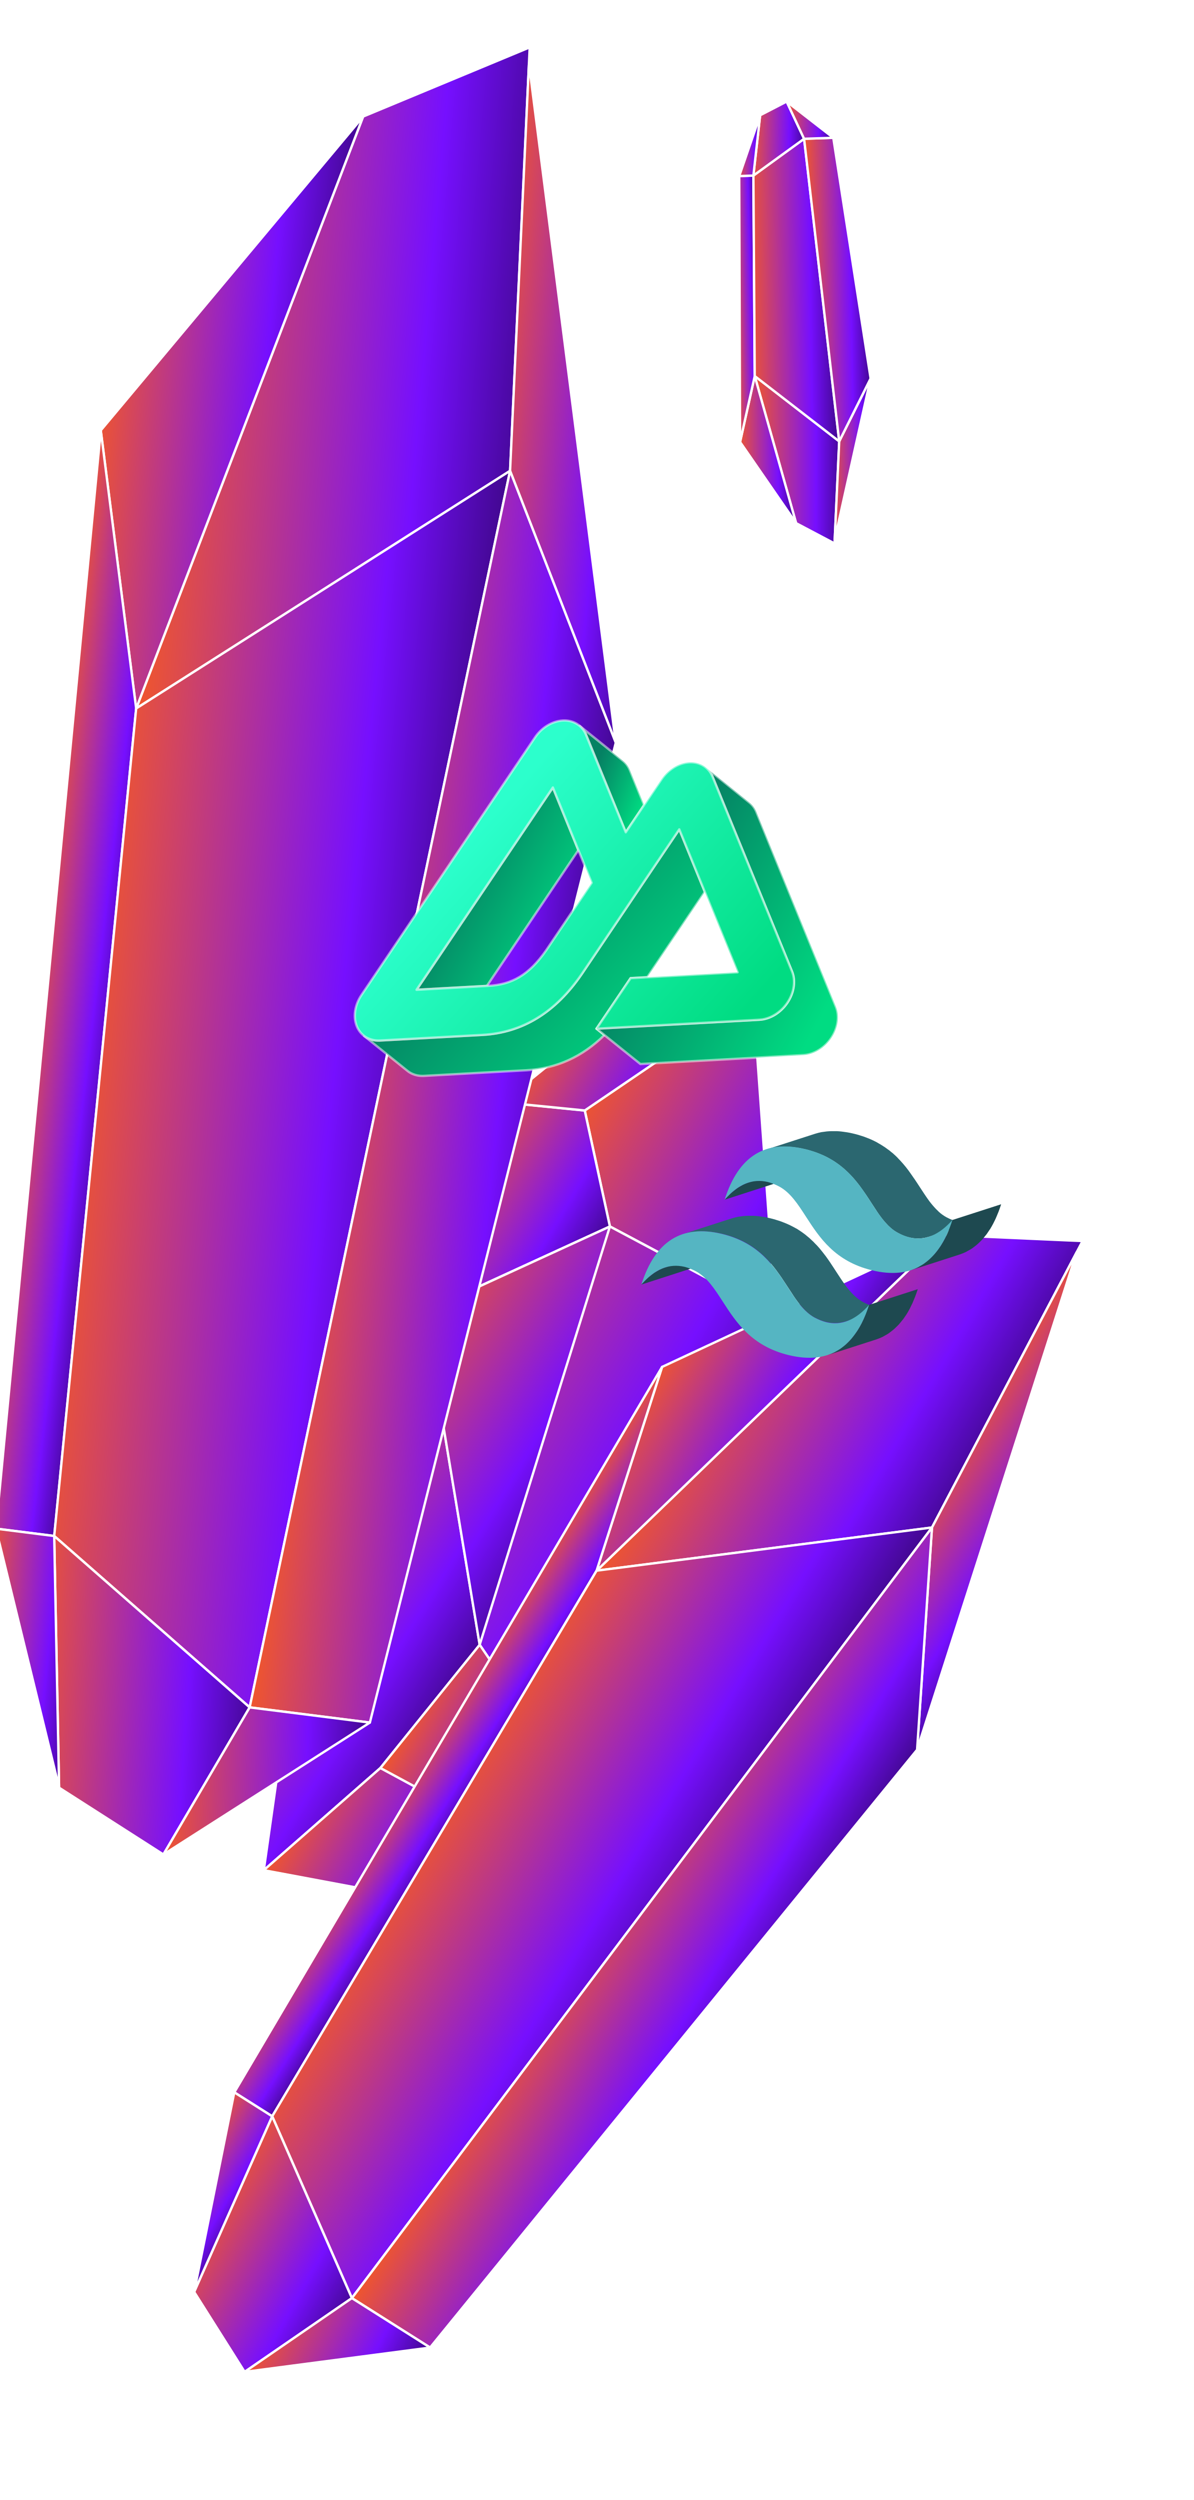 <svg width="508" height="1063" viewBox="0 0 508 1063" fill="none" xmlns="http://www.w3.org/2000/svg">
<path d="M320.337 423.551L330.07 558.958L259.509 521.444L248.806 472.144L320.337 423.551Z" fill="url(#paint0_linear_1091_4190)"/>
<path d="M320.337 423.551L330.07 558.958L259.509 521.444L248.806 472.144L320.337 423.551Z" stroke="white" stroke-linecap="round" stroke-linejoin="round" style="mix-blend-mode:overlay"/>
<path d="M180.571 557.677L213.865 468.705L248.782 472.181L259.485 521.481L180.571 557.677Z" fill="url(#paint1_linear_1091_4190)"/>
<path d="M180.571 557.677L213.865 468.705L248.782 472.181L259.485 521.481L180.571 557.677Z" stroke="white" stroke-linecap="round" stroke-linejoin="round" style="mix-blend-mode:overlay"/>
<path d="M320.337 423.552L271.934 421.554L213.89 468.668L248.806 472.144L320.337 423.552Z" fill="url(#paint2_linear_1091_4190)"/>
<path d="M320.337 423.552L271.934 421.554L213.89 468.668L248.806 472.144L320.337 423.552Z" stroke="white" stroke-linecap="round" stroke-linejoin="round" style="mix-blend-mode:overlay"/>
<path d="M204.088 699.323L180.571 557.677L259.485 521.481L330.045 558.995L234.828 744.558L204.088 699.323Z" fill="url(#paint3_linear_1091_4190)"/>
<path d="M204.088 699.323L180.571 557.677L259.485 521.481L330.045 558.995L234.828 744.558L204.088 699.323Z" stroke="white" stroke-linecap="round" stroke-linejoin="round" style="mix-blend-mode:overlay"/>
<path d="M161.849 751.711L112.236 795.165L128.097 683.089L180.571 557.677L204.088 699.322L161.849 751.711Z" fill="url(#paint4_linear_1091_4190)"/>
<path d="M161.849 751.711L112.236 795.165L128.097 683.089L180.571 557.677L204.088 699.322L161.849 751.711Z" stroke="white" stroke-linecap="round" stroke-linejoin="round" style="mix-blend-mode:overlay"/>
<path d="M204.02 774.459L152.364 802.672L112.236 795.165L161.849 751.711L204.02 774.459Z" fill="url(#paint5_linear_1091_4190)"/>
<path d="M204.02 774.459L152.364 802.672L112.236 795.165L161.849 751.711L204.02 774.459Z" stroke="white" stroke-linecap="round" stroke-linejoin="round" style="mix-blend-mode:overlay"/>
<path d="M234.828 744.557L204.02 774.459L161.849 751.711L204.088 699.322L234.828 744.557Z" fill="url(#paint6_linear_1091_4190)"/>
<path d="M234.828 744.557L204.02 774.459L161.849 751.711L204.088 699.322L234.828 744.557Z" stroke="white" stroke-linecap="round" stroke-linejoin="round" style="mix-blend-mode:overlay"/>
<path d="M259.485 521.482L204.088 699.324L180.571 557.678L259.485 521.482Z" fill="url(#paint7_linear_1091_4190)"/>
<path d="M259.485 521.482L204.088 699.324L180.571 557.678L259.485 521.482Z" stroke="white" stroke-linecap="round" stroke-linejoin="round" style="mix-blend-mode:overlay"/>
<path d="M460.589 527.663L396.526 649.456L253.822 667.814L402.061 525.066L460.589 527.663Z" fill="url(#paint8_linear_1091_4190)"/>
<path d="M460.589 527.663L396.526 649.456L253.822 667.814L402.061 525.066L460.589 527.663Z" stroke="white" stroke-linecap="round" stroke-linejoin="round" style="mix-blend-mode:overlay"/>
<path d="M281.689 581.181L253.822 667.815L402.061 525.066L281.689 581.181Z" fill="url(#paint9_linear_1091_4190)"/>
<path d="M281.689 581.181L253.822 667.815L402.061 525.066L281.689 581.181Z" stroke="white" stroke-linecap="round" stroke-linejoin="round" style="mix-blend-mode:overlay"/>
<path d="M115.82 899.787L99.694 889.596L281.689 581.181L253.822 667.814L115.82 899.787Z" fill="url(#paint10_linear_1091_4190)"/>
<path d="M115.82 899.787L99.694 889.596L281.689 581.181L253.822 667.814L115.82 899.787Z" stroke="white" stroke-linecap="round" stroke-linejoin="round" style="mix-blend-mode:overlay"/>
<path d="M396.526 649.455L149.726 977.088L115.82 899.786L253.822 667.813L396.526 649.455Z" fill="url(#paint11_linear_1091_4190)"/>
<path d="M396.526 649.455L149.726 977.088L115.82 899.786L253.822 667.813L396.526 649.455Z" stroke="white" stroke-linecap="round" stroke-linejoin="round" style="mix-blend-mode:overlay"/>
<path d="M104.088 1008.47L82.602 974.464L115.801 899.807L149.707 977.109L104.088 1008.47Z" fill="url(#paint12_linear_1091_4190)"/>
<path d="M104.088 1008.47L82.602 974.464L115.801 899.807L149.707 977.109L104.088 1008.47Z" stroke="white" stroke-linecap="round" stroke-linejoin="round" style="mix-blend-mode:overlay"/>
<path d="M458.121 532.361L390.184 743.953L396.526 649.456L458.121 532.361Z" fill="url(#paint13_linear_1091_4190)"/>
<path d="M458.121 532.361L390.184 743.953L396.526 649.456L458.121 532.361Z" stroke="white" stroke-linecap="round" stroke-linejoin="round" style="mix-blend-mode:overlay"/>
<path d="M182.997 998.114L149.726 977.089L396.526 649.456L390.184 743.953L182.997 998.114Z" fill="url(#paint14_linear_1091_4190)"/>
<path d="M182.997 998.114L149.726 977.089L396.526 649.456L390.184 743.953L182.997 998.114Z" stroke="white" stroke-linecap="round" stroke-linejoin="round" style="mix-blend-mode:overlay"/>
<path d="M182.977 998.134L104.088 1008.47L149.706 977.109L182.977 998.134Z" fill="url(#paint15_linear_1091_4190)"/>
<path d="M182.977 998.134L104.088 1008.47L149.706 977.109L182.977 998.134Z" stroke="white" stroke-linecap="round" stroke-linejoin="round" style="mix-blend-mode:overlay"/>
<path d="M99.674 889.616L115.8 899.806L82.601 974.463L99.674 889.616Z" fill="url(#paint16_linear_1091_4190)"/>
<path d="M99.674 889.616L115.8 899.806L82.601 974.463L99.674 889.616Z" stroke="white" stroke-linecap="round" stroke-linejoin="round" style="mix-blend-mode:overlay"/>
<g filter="url(#filter0_f_1091_4190)">
<path d="M225.365 20.134L217.016 200.189L57.934 301.226L154.494 49.56L225.365 20.134Z" fill="url(#paint17_linear_1091_4190)"/>
<path d="M225.365 20.134L217.016 200.189L57.934 301.226L154.494 49.56L225.365 20.134Z" stroke="white" stroke-linecap="round" stroke-linejoin="round" style="mix-blend-mode:overlay"/>
<path d="M42.873 182.982L57.934 301.226L154.494 49.56L42.873 182.982Z" fill="url(#paint18_linear_1091_4190)"/>
<path d="M42.873 182.982L57.934 301.226L154.494 49.56L42.873 182.982Z" stroke="white" stroke-linecap="round" stroke-linejoin="round" style="mix-blend-mode:overlay"/>
<path d="M23.072 653.045L-1.717 649.913L42.872 182.981L57.933 301.225L23.072 653.045Z" fill="url(#paint19_linear_1091_4190)"/>
<path d="M23.072 653.045L-1.717 649.913L42.872 182.981L57.933 301.225L23.072 653.045Z" stroke="white" stroke-linecap="round" stroke-linejoin="round" style="mix-blend-mode:overlay"/>
<path d="M217.015 200.188L106.227 725.91L23.072 653.044L57.933 301.225L217.015 200.188Z" fill="url(#paint20_linear_1091_4190)"/>
<path d="M217.015 200.188L106.227 725.91L23.072 653.044L57.933 301.225L217.015 200.188Z" stroke="white" stroke-linecap="round" stroke-linejoin="round" style="mix-blend-mode:overlay"/>
<path d="M69.52 788.485L25.145 760.079L23.061 653.08L106.216 725.946L69.52 788.485Z" fill="url(#paint21_linear_1091_4190)"/>
<path d="M69.52 788.485L25.145 760.079L23.061 653.08L106.216 725.946L69.52 788.485Z" stroke="white" stroke-linecap="round" stroke-linejoin="round" style="mix-blend-mode:overlay"/>
<path d="M225.046 27.077L261.978 315.807L217.016 200.189L225.046 27.077Z" fill="url(#paint22_linear_1091_4190)"/>
<path d="M225.046 27.077L261.978 315.807L217.016 200.189L225.046 27.077Z" stroke="white" stroke-linecap="round" stroke-linejoin="round" style="mix-blend-mode:overlay"/>
<path d="M157.372 732.373L106.228 725.912L217.016 200.189L261.978 315.807L157.372 732.373Z" fill="url(#paint23_linear_1091_4190)"/>
<path d="M157.372 732.373L106.228 725.912L217.016 200.189L261.978 315.807L157.372 732.373Z" stroke="white" stroke-linecap="round" stroke-linejoin="round" style="mix-blend-mode:overlay"/>
<path d="M157.36 732.407L69.52 788.485L106.216 725.946L157.36 732.407Z" fill="url(#paint24_linear_1091_4190)"/>
<path d="M157.36 732.407L69.52 788.485L106.216 725.946L157.36 732.407Z" stroke="white" stroke-linecap="round" stroke-linejoin="round" style="mix-blend-mode:overlay"/>
<path d="M-1.729 649.948L23.06 653.08L25.144 760.079L-1.729 649.948Z" fill="url(#paint25_linear_1091_4190)"/>
<path d="M-1.729 649.948L23.06 653.08L25.144 760.079L-1.729 649.948Z" stroke="white" stroke-linecap="round" stroke-linejoin="round" style="mix-blend-mode:overlay"/>
</g>
<path d="M355.066 231.063L357.052 187.659L321.106 159.88L338.706 222.429L355.066 231.063Z" fill="url(#paint26_linear_1091_4190)"/>
<path d="M355.066 231.063L357.052 187.659L321.106 159.88L338.706 222.429L355.066 231.063Z" stroke="white" stroke-linecap="round" stroke-linejoin="round" style="mix-blend-mode:overlay"/>
<path d="M314.871 187.929L321.106 159.88L338.707 222.429L314.871 187.929Z" fill="url(#paint27_linear_1091_4190)"/>
<path d="M314.871 187.929L321.106 159.88L338.707 222.429L314.871 187.929Z" stroke="white" stroke-linecap="round" stroke-linejoin="round" style="mix-blend-mode:overlay"/>
<path d="M320.536 74.659L314.516 74.861L314.87 187.93L321.106 159.881L320.536 74.659Z" fill="url(#paint28_linear_1091_4190)"/>
<path d="M320.536 74.659L314.516 74.861L314.87 187.93L321.106 159.881L320.536 74.659Z" stroke="white" stroke-linecap="round" stroke-linejoin="round" style="mix-blend-mode:overlay"/>
<path d="M357.052 187.659L342.111 59.012L320.536 74.659L321.106 159.881L357.052 187.659Z" fill="url(#paint29_linear_1091_4190)"/>
<path d="M357.052 187.659L342.111 59.012L320.536 74.659L321.106 159.881L357.052 187.659Z" stroke="white" stroke-linecap="round" stroke-linejoin="round" style="mix-blend-mode:overlay"/>
<path d="M334.687 43.178L323.406 49.013L320.534 74.65L342.109 59.003L334.687 43.178Z" fill="url(#paint30_linear_1091_4190)"/>
<path d="M334.687 43.178L323.406 49.013L320.534 74.65L342.109 59.003L334.687 43.178Z" stroke="white" stroke-linecap="round" stroke-linejoin="round" style="mix-blend-mode:overlay"/>
<path d="M355.143 229.39L370.407 160.903L357.053 187.659L355.143 229.39Z" fill="url(#paint31_linear_1091_4190)"/>
<path d="M355.143 229.39L370.407 160.903L357.053 187.659L355.143 229.39Z" stroke="white" stroke-linecap="round" stroke-linejoin="round" style="mix-blend-mode:overlay"/>
<path d="M354.531 58.594L342.111 59.011L357.053 187.659L370.407 160.903L354.531 58.594Z" fill="url(#paint32_linear_1091_4190)"/>
<path d="M354.531 58.594L342.111 59.011L357.053 187.659L370.407 160.903L354.531 58.594Z" stroke="white" stroke-linecap="round" stroke-linejoin="round" style="mix-blend-mode:overlay"/>
<path d="M354.529 58.585L334.687 43.178L342.109 59.003L354.529 58.585Z" fill="url(#paint33_linear_1091_4190)"/>
<path d="M354.529 58.585L334.687 43.178L342.109 59.003L354.529 58.585Z" stroke="white" stroke-linecap="round" stroke-linejoin="round" style="mix-blend-mode:overlay"/>
<path d="M314.514 74.853L320.534 74.65L323.406 49.013L314.514 74.853Z" fill="url(#paint34_linear_1091_4190)"/>
<path d="M314.514 74.853L320.534 74.65L323.406 49.013L314.514 74.853Z" stroke="white" stroke-linecap="round" stroke-linejoin="round" style="mix-blend-mode:overlay"/>
<path d="M246.073 361.454L207.137 419.197L177.225 420.831L235.222 334.82L246.073 361.454Z" fill="url(#paint35_linear_1091_4190)" stroke="white" stroke-opacity="0.5" stroke-linejoin="round"/>
<path d="M274.049 342.262L266.233 353.863L249.323 312.39C249.161 311.995 248.978 311.609 248.775 311.243C248.684 311.081 248.592 310.929 248.491 310.777C248.4 310.624 248.298 310.472 248.197 310.33C248.115 310.208 248.024 310.096 247.922 309.985C247.74 309.741 247.537 309.508 247.324 309.284C247.242 309.193 247.141 309.092 247.05 309.01C246.968 308.929 246.887 308.858 246.806 308.787C246.765 308.747 246.735 308.716 246.694 308.675L265.106 323.494C266.375 324.52 267.36 325.849 267.999 327.423L274.049 342.262Z" fill="url(#paint36_linear_1091_4190)" stroke="white" stroke-opacity="0.5" stroke-linejoin="round"/>
<path d="M299.878 379.225L293.199 389.122L275.406 415.502L268.291 415.887L261.684 425.672L253.787 437.365L257.157 440.075C247.788 449.311 236.765 454.356 223.885 455.056L180.352 457.441C178.149 457.553 176.078 457.056 174.343 456C173.998 455.787 173.673 455.564 173.368 455.31L154.966 440.491C154.966 440.491 155.027 440.532 155.058 440.552C155.251 440.704 155.454 440.836 155.667 440.968C157.392 442.024 159.473 442.521 161.676 442.399L205.209 440.014C222.454 439.07 236.369 430.351 247.453 414.223L274.513 374.09L280.441 365.3L282.308 362.529L289.007 352.612L299.878 379.225Z" fill="url(#paint37_linear_1091_4190)" stroke="white" stroke-opacity="0.5" stroke-linejoin="round"/>
<path d="M356.344 434.625C355.999 436.96 355.075 439.284 353.674 441.365C352.274 443.446 350.447 445.202 348.356 446.48C346.275 447.749 344.022 448.48 341.819 448.602L272.464 452.398L257.158 440.076L253.788 437.366L260.061 437.021L323.143 433.57C325.346 433.448 327.599 432.707 329.68 431.448C331.771 430.169 333.598 428.403 334.998 426.333C336.399 424.242 337.323 421.928 337.668 419.593C338.013 417.259 337.78 414.995 336.978 413.046L303.138 330.161C302.924 329.634 302.671 329.136 302.376 328.669C302.305 328.548 302.224 328.426 302.143 328.304C302.072 328.202 302.011 328.101 301.93 328.01C301.514 327.431 301.026 326.913 300.499 326.447L318.921 341.276C320.179 342.291 321.174 343.63 321.814 345.204L355.654 428.079C356.456 430.037 356.689 432.301 356.344 434.625Z" fill="url(#paint38_linear_1091_4190)" stroke="white" stroke-opacity="0.5" stroke-linejoin="round"/>
<path d="M336.976 413.047L303.136 330.162C302.923 329.635 302.669 329.137 302.375 328.67C302.304 328.549 302.223 328.427 302.142 328.305C302.071 328.203 302.01 328.102 301.928 328.011C301.512 327.432 301.025 326.914 300.497 326.447C300.467 326.427 300.436 326.407 300.416 326.387C300.061 326.082 299.675 325.798 299.269 325.554C297.534 324.489 295.463 323.991 293.26 324.113C291.058 324.235 288.794 324.966 286.724 326.234C284.643 327.513 282.806 329.279 281.405 331.35L274.046 342.261L266.231 353.863L249.321 312.39C249.159 311.994 248.976 311.608 248.773 311.243C248.682 311.08 248.59 310.928 248.489 310.776C248.397 310.624 248.296 310.471 248.194 310.329C248.113 310.207 248.022 310.096 247.92 309.984C247.738 309.741 247.535 309.507 247.321 309.284C247.24 309.192 247.139 309.091 247.047 309.01C246.966 308.929 246.885 308.857 246.804 308.786C246.763 308.746 246.733 308.715 246.692 308.675C246.631 308.624 246.56 308.573 246.499 308.523C246.174 308.248 245.819 307.995 245.454 307.771C243.728 306.716 241.658 306.218 239.445 306.34C237.243 306.462 234.979 307.193 232.898 308.462C230.818 309.741 228.98 311.496 227.59 313.577L153.779 423.065C152.378 425.146 151.455 427.47 151.11 429.805C150.754 432.129 150.998 434.393 151.8 436.352C152.48 438.037 153.566 439.447 154.967 440.493C154.997 440.513 155.027 440.533 155.058 440.554C155.251 440.706 155.454 440.838 155.667 440.97C157.392 442.026 159.473 442.523 161.676 442.401L205.209 440.016C222.454 439.072 236.37 430.353 247.453 414.225L274.513 374.092L280.441 365.302L282.309 362.531L289.008 352.614L299.878 379.227L313.824 413.392L275.407 415.504L268.291 415.889L261.684 425.674L253.787 437.367L260.06 437.022L323.142 433.571C325.345 433.449 327.598 432.708 329.679 431.449C331.769 430.17 333.596 428.404 334.997 426.334C336.398 424.243 337.322 421.929 337.667 419.594C338.012 417.26 337.778 414.996 336.976 413.047ZM232.34 404.085C225.012 414.56 217.866 418.62 207.645 419.168L207.138 419.198L177.226 420.832L235.223 334.821L246.073 361.455L251.727 375.34L232.34 404.085Z" fill="url(#paint39_linear_1091_4190)" stroke="white" stroke-opacity="0.5" stroke-linejoin="round"/>
<path d="M297.595 535.603C297.918 535.339 298.241 535.046 298.563 534.84C299.12 534.459 299.648 534.137 300.205 533.814C300.469 533.667 300.763 533.462 301.026 533.316C301.848 532.876 302.698 532.524 303.548 532.26L282.904 538.917C282.053 539.18 281.232 539.532 280.382 539.972C280.118 540.119 279.825 540.324 279.561 540.471C279.004 540.793 278.446 541.087 277.919 541.497C277.596 541.732 277.273 542.025 276.951 542.26C276.452 542.641 275.983 543.022 275.485 543.462C275.133 543.784 274.81 544.136 274.458 544.488C274.077 544.869 273.696 545.221 273.315 545.632C273.168 545.808 273.021 545.984 272.845 546.16H272.904L293.549 539.503C294.077 538.887 294.604 538.389 295.132 537.861C295.484 537.509 295.807 537.157 296.159 536.834C296.628 536.395 297.126 536.013 297.625 535.632L297.595 535.603Z" fill="#1E4950"/>
<path d="M380.437 555.248C379.792 555.453 379.147 555.6 378.502 555.717C378.384 555.717 378.296 555.746 378.179 555.776C377.622 555.864 377.035 555.922 376.478 555.952C376.42 555.952 376.361 555.952 376.302 555.952C375.657 555.952 374.983 555.952 374.338 555.893C374.308 555.893 374.279 555.893 374.25 555.893C373.546 555.805 372.871 555.688 372.168 555.541C371.405 555.365 370.613 555.101 369.822 554.808C369.763 554.808 369.704 554.749 369.646 554.749C368.854 554.427 368.062 554.075 367.241 553.635C366.684 553.342 366.127 552.99 365.599 552.609C365.54 552.579 365.482 552.521 365.423 552.491C364.924 552.139 364.455 551.758 364.015 551.348C363.927 551.26 363.839 551.201 363.751 551.113C363.399 550.791 363.077 550.468 362.754 550.145C362.49 549.881 362.256 549.618 362.021 549.354C361.816 549.119 361.581 548.884 361.376 548.621C360.907 548.093 360.467 547.506 360.027 546.949C359.939 546.832 359.881 546.744 359.793 546.626C359.265 545.923 358.766 545.19 358.238 544.427C358.121 544.251 358.004 544.046 357.857 543.87C357.183 542.873 356.508 541.847 355.834 540.791C355.071 539.618 354.309 538.416 353.488 537.213C353.458 537.155 353.429 537.125 353.4 537.067C353.37 537.008 353.312 536.949 353.282 536.891C352.608 535.894 351.934 534.926 351.2 533.929C351.142 533.87 351.112 533.812 351.054 533.753C350.291 532.756 349.5 531.729 348.678 530.762C348.004 529.97 347.3 529.208 346.538 528.474C346.45 528.386 346.362 528.269 346.274 528.181C346.186 528.093 346.098 528.005 346.01 527.917C345.629 527.536 345.218 527.155 344.778 526.774C344.632 526.627 344.485 526.48 344.309 526.334C344.25 526.275 344.192 526.246 344.133 526.187C343.869 525.953 343.605 525.747 343.341 525.542C343.107 525.337 342.843 525.131 342.608 524.926C342.52 524.868 342.432 524.809 342.374 524.75C342.168 524.574 341.934 524.428 341.699 524.252C341.465 524.076 341.23 523.9 340.966 523.724C340.819 523.636 340.673 523.519 340.526 523.431C340.321 523.284 340.086 523.137 339.852 522.991C339.676 522.873 339.5 522.756 339.324 522.639C339.06 522.463 338.767 522.316 338.474 522.17C338.268 522.052 338.092 521.935 337.887 521.847C337.799 521.788 337.711 521.759 337.623 521.7C337.066 521.407 336.479 521.114 335.893 520.821C335.893 520.821 335.834 520.821 335.834 520.791C335.746 520.733 335.629 520.703 335.541 520.674C335.072 520.439 334.573 520.234 334.075 520.029C333.928 519.97 333.782 519.912 333.635 519.853C333.4 519.765 333.136 519.677 332.902 519.56C332.638 519.472 332.374 519.354 332.11 519.267C331.817 519.179 331.524 519.061 331.201 518.973C330.908 518.885 330.644 518.797 330.351 518.709C330.204 518.651 330.057 518.621 329.911 518.563C329.236 518.357 328.532 518.181 327.829 518.006C327.711 518.006 327.594 517.947 327.477 517.918C326.656 517.712 325.835 517.566 325.013 517.419C324.515 517.331 324.046 517.272 323.577 517.214C323.43 517.214 323.254 517.155 323.107 517.155C322.99 517.155 322.843 517.126 322.726 517.096C321.993 517.009 321.26 516.95 320.556 516.921C320.146 516.921 319.735 516.921 319.324 516.921C319.178 516.921 319.002 516.921 318.855 516.921C318.709 516.921 318.562 516.921 318.445 516.921C317.712 516.921 317.008 516.979 316.304 517.038C316.011 517.067 315.718 517.126 315.424 517.155C315.219 517.184 314.984 517.214 314.779 517.243C314.545 517.272 314.31 517.302 314.075 517.331C313.166 517.507 312.287 517.742 311.436 518.006C311.436 518.006 311.407 518.006 311.377 518.006L290.733 524.662C291.818 524.31 292.962 524.046 294.135 523.87C294.34 523.841 294.574 523.812 294.78 523.783C295.894 523.636 297.038 523.548 298.24 523.519C298.387 523.519 298.563 523.519 298.709 523.519C299.941 523.519 301.202 523.607 302.521 523.753C302.668 523.753 302.844 523.812 302.991 523.812C304.369 523.988 305.776 524.252 307.243 524.604C308.122 524.809 308.944 525.043 309.794 525.307C310.087 525.395 310.351 525.483 310.644 525.571C311.231 525.747 311.788 525.953 312.345 526.158C312.58 526.246 312.844 526.334 313.078 526.451C313.753 526.715 314.398 526.979 315.014 527.272C315.102 527.301 315.219 527.36 315.307 527.389C316.011 527.712 316.685 528.064 317.36 528.445C317.565 528.562 317.741 528.65 317.917 528.768C318.386 529.032 318.855 529.325 319.295 529.589C319.53 529.735 319.735 529.882 319.94 529.999C320.351 530.263 320.732 530.557 321.113 530.82C321.348 530.967 321.553 531.143 321.788 531.319C322.14 531.583 322.462 531.847 322.785 532.111C323.049 532.316 323.313 532.551 323.577 532.756C323.811 532.961 324.016 533.137 324.222 533.342C324.632 533.724 325.043 534.075 325.424 534.457C325.6 534.633 325.776 534.809 325.952 535.014C326.685 535.776 327.418 536.539 328.093 537.301C328.093 537.301 328.093 537.301 328.093 537.331C328.943 538.298 329.705 539.295 330.468 540.322C330.527 540.38 330.556 540.439 330.614 540.527C331.348 541.495 332.022 542.492 332.697 543.459C332.755 543.577 332.843 543.665 332.902 543.782C333.723 544.984 334.485 546.187 335.248 547.33C335.922 548.386 336.597 549.412 337.271 550.409C337.359 550.556 337.447 550.703 337.535 550.82C337.564 550.879 337.594 550.908 337.623 550.966C338.122 551.729 338.649 552.462 339.177 553.166C339.265 553.283 339.353 553.371 339.412 553.488C339.852 554.075 340.292 554.632 340.761 555.16C340.849 555.248 340.907 555.365 340.995 555.453C341.142 555.6 341.259 555.746 341.406 555.893C341.641 556.157 341.904 556.421 342.139 556.685C342.227 556.773 342.315 556.89 342.432 557.007C342.667 557.242 342.902 557.447 343.136 557.682C343.224 557.77 343.312 557.828 343.4 557.916C343.429 557.916 343.459 557.975 343.488 558.004C343.781 558.268 344.075 558.503 344.368 558.738C344.514 558.855 344.661 558.943 344.808 559.06C344.866 559.089 344.925 559.148 344.984 559.177C345.042 559.236 345.101 559.265 345.189 559.324C345.423 559.5 345.687 559.647 345.951 559.823C346.186 559.969 346.391 560.086 346.626 560.204C346.626 560.204 346.655 560.204 346.684 560.204C347.036 560.38 347.388 560.585 347.74 560.732C348.092 560.908 348.444 561.054 348.766 561.201C348.854 561.23 348.942 561.259 349.001 561.289C349.06 561.289 349.118 561.347 349.177 561.347C349.353 561.406 349.558 561.494 349.734 561.553C350.057 561.67 350.379 561.758 350.702 561.875C350.966 561.963 351.23 562.022 351.523 562.081C351.552 562.081 351.611 562.081 351.64 562.11C351.963 562.169 352.256 562.256 352.579 562.315C352.901 562.374 353.224 562.403 353.517 562.462C353.517 562.462 353.546 562.462 353.576 562.462C353.605 562.462 353.634 562.462 353.664 562.462C353.928 562.462 354.221 562.52 354.485 562.52C354.837 562.52 355.189 562.52 355.54 562.52C355.57 562.52 355.599 562.52 355.628 562.52C355.687 562.52 355.746 562.52 355.804 562.52C356.098 562.52 356.391 562.52 356.684 562.462C356.977 562.462 357.241 562.374 357.535 562.344C357.652 562.344 357.74 562.344 357.857 562.286C357.916 562.286 357.974 562.286 358.004 562.286C358.59 562.169 359.147 562.022 359.734 561.846C359.734 561.846 359.763 561.846 359.793 561.846L380.437 555.189V555.248Z" fill="#2B6770"/>
<path d="M351.524 562.175C358.005 563.729 364.104 561.266 369.852 554.697C364.016 573.113 352.609 580.297 335.571 576.163C319.736 572.321 313.197 562.204 307.508 553.407C304.047 548.04 300.88 543.143 296.159 540.562C294.488 539.683 292.875 539.038 291.262 538.627C284.752 537.073 278.623 539.565 272.905 546.105C278.711 527.689 290.147 520.504 307.185 524.639C323.02 528.481 329.56 538.627 335.249 547.395C338.738 552.791 341.876 557.659 346.627 560.239C348.298 561.119 349.911 561.764 351.524 562.175Z" fill="#55B5C2"/>
<path d="M369.82 554.697C369.38 556.046 368.94 557.336 368.442 558.568C368.354 558.831 368.237 559.066 368.119 559.33C367.709 560.356 367.269 561.324 366.8 562.233C366.712 562.409 366.653 562.585 366.565 562.732C366.037 563.758 365.48 564.696 364.894 565.635C364.718 565.899 364.571 566.133 364.395 566.368C363.955 567.013 363.515 567.629 363.046 568.215C362.782 568.538 362.518 568.89 362.254 569.212C361.814 569.711 361.375 570.151 360.935 570.62C360.612 570.943 360.29 571.265 359.967 571.558C359.498 571.998 358.999 572.379 358.501 572.761C358.178 572.995 357.856 573.259 357.533 573.494C356.976 573.875 356.36 574.198 355.774 574.549C355.48 574.696 355.187 574.901 354.894 575.048C353.985 575.488 353.046 575.869 352.049 576.192L372.694 569.535C373.662 569.212 374.629 568.831 375.538 568.391C375.832 568.245 376.125 568.069 376.418 567.893C377.005 567.57 377.62 567.248 378.178 566.837C378.5 566.602 378.823 566.339 379.145 566.104C379.644 565.723 380.142 565.342 380.612 564.902C380.934 564.608 381.257 564.286 381.579 563.963C381.873 563.67 382.195 563.406 382.459 563.084C382.606 562.908 382.752 562.732 382.899 562.556C383.163 562.233 383.427 561.911 383.691 561.588C383.896 561.324 384.131 561.06 384.336 560.796C384.57 560.474 384.805 560.092 385.04 559.77C385.216 559.535 385.362 559.271 385.538 559.037C385.626 558.89 385.743 558.773 385.831 558.597C386.271 557.893 386.682 557.131 387.092 556.368C387.122 556.31 387.151 556.222 387.21 556.134C387.298 555.987 387.356 555.811 387.444 555.635C387.708 555.107 387.972 554.579 388.236 554.022C388.412 553.612 388.588 553.172 388.764 552.732C388.881 552.468 388.969 552.233 389.086 551.969C389.145 551.794 389.233 551.647 389.292 551.471C389.644 550.562 389.966 549.653 390.289 548.685C390.347 548.509 390.406 548.304 390.465 548.128L369.82 554.785V554.697Z" fill="#1E4950"/>
<path d="M331.583 500.739C332.053 500.299 332.551 499.918 333.05 499.536C333.372 499.272 333.695 498.979 334.017 498.745C334.575 498.363 335.102 498.041 335.66 497.718C335.923 497.572 336.217 497.366 336.481 497.22C337.302 496.78 338.152 496.428 339.003 496.164L318.358 502.821C317.508 503.085 316.657 503.437 315.836 503.876C315.572 504.023 315.279 504.228 315.015 504.375C314.458 504.698 313.901 504.991 313.373 505.401C313.05 505.636 312.728 505.929 312.405 506.193C311.907 506.574 311.437 506.956 310.939 507.395C310.587 507.718 310.264 508.07 309.912 508.422C309.531 508.803 309.15 509.155 308.769 509.595C308.622 509.741 308.505 509.917 308.358 510.064L329.003 503.407C329.531 502.821 330.059 502.322 330.586 501.794C330.938 501.443 331.261 501.091 331.613 500.768L331.583 500.739Z" fill="#1E4950"/>
<path d="M413.954 519.651C413.954 519.651 413.749 519.651 413.661 519.71C413.103 519.798 412.517 519.856 411.96 519.886C411.901 519.886 411.842 519.886 411.784 519.886C411.139 519.886 410.494 519.886 409.819 519.827C409.79 519.827 409.76 519.827 409.731 519.827C409.057 519.739 408.353 519.622 407.649 519.475C406.887 519.299 406.095 519.035 405.303 518.742C405.244 518.742 405.186 518.713 405.127 518.683C404.335 518.361 403.544 518.009 402.722 517.569C402.165 517.276 401.608 516.924 401.08 516.543C401.022 516.513 400.963 516.455 400.904 516.425C400.406 516.073 399.937 515.692 399.497 515.282C399.409 515.223 399.321 515.135 399.262 515.047C398.91 514.724 398.588 514.402 398.236 514.05C398.001 513.786 397.737 513.522 397.503 513.258C397.297 513.024 397.063 512.789 396.858 512.525C396.418 511.997 395.948 511.44 395.509 510.854C395.421 510.736 395.333 510.648 395.274 510.531C394.746 509.827 394.248 509.094 393.749 508.361C393.632 508.185 393.515 507.98 393.368 507.804C392.693 506.807 392.048 505.78 391.345 504.725C390.582 503.552 389.82 502.379 388.999 501.176C388.969 501.118 388.94 501.059 388.881 501.03C388.852 500.971 388.793 500.912 388.764 500.854C388.089 499.886 387.415 498.889 386.711 497.921C386.653 497.863 386.594 497.775 386.565 497.716C385.831 496.719 385.04 495.722 384.189 494.754C384.189 494.754 384.189 494.754 384.16 494.725C383.485 493.933 382.782 493.2 382.049 492.438C381.961 492.35 381.873 492.232 381.785 492.144C381.697 492.056 381.609 491.968 381.521 491.88C381.14 491.499 380.729 491.118 380.318 490.766C380.172 490.62 380.025 490.473 379.849 490.326C379.791 490.268 379.732 490.209 379.644 490.18C379.38 489.945 379.116 489.74 378.852 489.535C378.618 489.329 378.383 489.124 378.119 488.948C378.031 488.889 377.943 488.831 377.855 488.772C377.65 488.596 377.415 488.45 377.181 488.274C376.946 488.098 376.712 487.922 376.448 487.746C376.301 487.658 376.125 487.54 375.978 487.452C375.773 487.306 375.539 487.159 375.304 487.013C375.128 486.895 374.952 486.778 374.776 486.69C374.512 486.514 374.19 486.367 373.926 486.192C373.75 486.074 373.544 485.957 373.368 485.869C373.281 485.81 373.222 485.781 373.134 485.722C372.577 485.429 371.99 485.136 371.404 484.843C371.404 484.843 371.345 484.843 371.316 484.813C371.198 484.755 371.081 484.725 370.993 484.667C370.524 484.461 370.055 484.227 369.586 484.051C369.439 483.992 369.263 483.933 369.116 483.875C368.882 483.787 368.618 483.67 368.354 483.582C368.09 483.494 367.855 483.376 367.592 483.288C367.298 483.2 366.976 483.083 366.682 482.995C366.389 482.907 366.125 482.819 365.832 482.731C365.685 482.673 365.539 482.643 365.392 482.585C364.718 482.379 364.014 482.203 363.281 482.027C363.164 482.027 363.046 481.969 362.929 481.939C362.108 481.734 361.287 481.588 360.466 481.441C359.967 481.353 359.498 481.294 359.029 481.236C358.882 481.236 358.706 481.177 358.56 481.177C358.442 481.177 358.296 481.148 358.178 481.118C357.445 481.03 356.712 480.972 356.008 480.942C355.598 480.942 355.187 480.942 354.777 480.942C354.63 480.942 354.454 480.942 354.307 480.942C354.161 480.942 354.014 480.942 353.868 480.942C353.134 480.942 352.431 481.001 351.727 481.06C351.434 481.089 351.14 481.148 350.847 481.177C350.642 481.206 350.407 481.236 350.202 481.265C349.967 481.294 349.733 481.324 349.498 481.353C348.589 481.529 347.709 481.763 346.859 482.027L326.214 488.684C326.214 488.684 326.185 488.684 326.156 488.684C327.241 488.332 328.384 488.068 329.557 487.892C329.763 487.863 329.997 487.834 330.203 487.804C331.317 487.658 332.461 487.57 333.663 487.54C333.81 487.54 333.985 487.54 334.132 487.54C335.364 487.54 336.625 487.628 337.944 487.804C338.091 487.804 338.267 487.863 338.413 487.863C339.792 488.039 341.199 488.303 342.666 488.655C343.545 488.86 344.396 489.095 345.217 489.359C345.51 489.447 345.803 489.535 346.067 489.622C346.654 489.798 347.211 490.004 347.739 490.209C348.003 490.297 348.237 490.385 348.501 490.502C349.146 490.766 349.762 491.03 350.378 491.294C350.495 491.353 350.613 491.382 350.701 491.441C351.404 491.763 352.079 492.115 352.753 492.496C352.959 492.614 353.134 492.702 353.31 492.819C353.78 493.083 354.249 493.376 354.689 493.64C354.923 493.787 355.129 493.933 355.334 494.051C355.744 494.314 356.126 494.608 356.507 494.872C356.741 495.048 356.947 495.194 357.181 495.37C357.533 495.634 357.856 495.898 358.178 496.162C358.442 496.367 358.735 496.602 358.97 496.807C359.205 497.012 359.41 497.188 359.615 497.394C360.026 497.775 360.436 498.127 360.818 498.508C360.993 498.684 361.169 498.86 361.375 499.065C362.108 499.827 362.841 500.561 363.486 501.352C363.486 501.352 363.486 501.352 363.515 501.382C364.366 502.349 365.128 503.346 365.891 504.343C365.949 504.402 365.979 504.461 366.037 504.549C366.77 505.516 367.445 506.514 368.119 507.481C368.207 507.599 368.266 507.686 368.354 507.804C369.175 509.006 369.937 510.208 370.7 511.381C371.374 512.437 372.049 513.463 372.723 514.46C372.811 514.607 372.899 514.754 372.987 514.871C373.017 514.93 373.046 514.959 373.075 515.018C373.574 515.78 374.102 516.513 374.6 517.188C374.688 517.305 374.776 517.393 374.835 517.51C375.275 518.097 375.714 518.654 376.184 519.182C376.272 519.27 376.33 519.387 376.418 519.475C376.565 519.622 376.711 519.768 376.829 519.915C377.063 520.179 377.327 520.443 377.562 520.707C377.65 520.795 377.738 520.912 377.855 521.029C378.09 521.264 378.354 521.498 378.588 521.704C378.676 521.792 378.735 521.85 378.823 521.938C378.852 521.938 378.882 521.997 378.911 522.026C379.204 522.29 379.497 522.525 379.791 522.759C379.937 522.877 380.084 522.965 380.23 523.082C380.289 523.111 380.348 523.17 380.406 523.199C380.465 523.229 380.524 523.287 380.582 523.317C380.817 523.492 381.081 523.639 381.315 523.786C381.55 523.932 381.785 524.05 382.019 524.196C382.4 524.402 382.782 524.607 383.163 524.783C383.515 524.959 383.837 525.105 384.189 525.252C384.277 525.281 384.336 525.311 384.424 525.34C384.483 525.34 384.541 525.369 384.6 525.399C384.805 525.487 384.981 525.545 385.186 525.633C385.509 525.75 385.831 525.838 386.125 525.926C386.389 526.014 386.653 526.073 386.916 526.132C386.946 526.132 387.004 526.132 387.034 526.161C387.356 526.22 387.65 526.308 387.972 526.337C388.295 526.396 388.617 526.425 388.911 526.484H388.969C388.999 526.484 389.028 526.484 389.057 526.484C389.321 526.484 389.585 526.542 389.878 526.542C390.23 526.542 390.582 526.542 390.905 526.542C390.934 526.542 390.963 526.542 391.022 526.542C391.081 526.542 391.139 526.542 391.198 526.542C391.491 526.542 391.755 526.542 392.048 526.484C392.342 526.484 392.605 526.396 392.899 526.366C392.987 526.366 393.104 526.366 393.192 526.308C393.251 526.308 393.309 526.308 393.339 526.308C393.925 526.19 394.482 526.044 395.069 525.868H395.127L415.772 519.182C415.127 519.387 414.482 519.534 413.837 519.651H413.954Z" fill="#2B6770"/>
<path d="M386.976 526.105C393.428 527.659 399.557 525.167 405.275 518.627C399.469 537.043 388.032 544.228 370.994 540.093C355.159 536.251 348.62 526.105 342.931 517.337C339.441 511.941 336.303 507.073 331.553 504.493C329.881 503.613 328.268 502.968 326.656 502.557C320.175 501.003 314.075 503.466 308.328 510.035C314.163 491.59 325.571 484.435 342.608 488.569C358.444 492.411 365.012 502.557 370.672 511.325C374.132 516.692 377.299 521.589 382.021 524.14C383.692 525.049 385.334 525.694 386.947 526.076L386.976 526.105Z" fill="#55B5C2"/>
<path d="M405.277 518.621C404.837 519.97 404.397 521.26 403.898 522.492C403.81 522.756 403.693 522.99 403.605 523.225C403.195 524.251 402.755 525.219 402.285 526.128C402.198 526.304 402.11 526.48 402.022 526.656C401.494 527.682 400.937 528.621 400.35 529.559C400.203 529.823 400.027 530.058 399.852 530.292C399.412 530.937 398.972 531.553 398.503 532.14C398.239 532.462 397.975 532.814 397.711 533.107C397.271 533.606 396.831 534.075 396.391 534.515C396.069 534.837 395.746 535.16 395.424 535.453C394.954 535.893 394.456 536.274 393.957 536.656C393.635 536.89 393.312 537.154 392.99 537.389C392.432 537.77 391.817 538.093 391.23 538.444C390.937 538.591 390.644 538.796 390.35 538.943C389.441 539.383 388.503 539.764 387.506 540.087L408.15 533.43C409.118 533.107 410.086 532.726 410.995 532.286C411.288 532.14 411.581 531.964 411.875 531.788C412.461 531.465 413.077 531.143 413.634 530.761C413.957 530.527 414.279 530.263 414.602 530.028C415.1 529.647 415.599 529.266 416.068 528.826C416.391 528.533 416.713 528.21 417.036 527.888C417.329 527.594 417.652 527.33 417.916 527.008C418.062 526.832 418.209 526.656 418.355 526.48C418.619 526.157 418.883 525.835 419.147 525.512C419.352 525.248 419.587 524.984 419.792 524.72C420.027 524.398 420.262 524.017 420.496 523.665C420.672 523.43 420.819 523.166 420.995 522.932C421.083 522.785 421.171 522.668 421.288 522.521C421.728 521.817 422.138 521.055 422.549 520.292C422.578 520.204 422.637 520.117 422.666 520.058C422.754 519.882 422.842 519.706 422.93 519.53C423.194 519.002 423.458 518.504 423.693 517.946C423.898 517.507 424.074 517.067 424.25 516.627C424.338 516.392 424.455 516.158 424.543 515.894C424.602 515.747 424.69 515.571 424.748 515.425C425.1 514.545 425.423 513.606 425.745 512.639C425.804 512.433 425.892 512.228 425.951 512.023L405.306 518.68L405.277 518.621Z" fill="#1E4950"/>
<defs>
<filter id="filter0_f_1091_4190" x="-8.229" y="13.634" width="276.707" height="781.352" filterUnits="userSpaceOnUse" color-interpolation-filters="sRGB">
<feFlood flood-opacity="0" result="BackgroundImageFix"/>
<feBlend mode="normal" in="SourceGraphic" in2="BackgroundImageFix" result="shape"/>
<feGaussianBlur stdDeviation="3" result="effect1_foregroundBlur_1091_4190"/>
</filter>
<linearGradient id="paint0_linear_1091_4190" x1="229.371" y1="501.47" x2="370.149" y2="579.983" gradientUnits="userSpaceOnUse">
<stop stop-color="#F0562C"/>
<stop offset="0.536" stop-color="#760FFF"/>
<stop offset="1" stop-color="#0E0021"/>
</linearGradient>
<linearGradient id="paint1_linear_1091_4190" x1="162.735" y1="545.857" x2="243.248" y2="593.925" gradientUnits="userSpaceOnUse">
<stop stop-color="#F0562C"/>
<stop offset="0.536" stop-color="#760FFF"/>
<stop offset="1" stop-color="#0E0021"/>
</linearGradient>
<linearGradient id="paint2_linear_1091_4190" x1="213.89" y1="468.668" x2="290.503" y2="514.05" gradientUnits="userSpaceOnUse">
<stop stop-color="#F0562C"/>
<stop offset="0.536" stop-color="#760FFF"/>
<stop offset="1" stop-color="#0E0021"/>
</linearGradient>
<linearGradient id="paint3_linear_1091_4190" x1="111.074" y1="662.543" x2="289.731" y2="767.375" gradientUnits="userSpaceOnUse">
<stop stop-color="#F0562C"/>
<stop offset="0.536" stop-color="#760FFF"/>
<stop offset="1" stop-color="#0E0021"/>
</linearGradient>
<linearGradient id="paint4_linear_1091_4190" x1="50.359" y1="754.158" x2="166.609" y2="826.006" gradientUnits="userSpaceOnUse">
<stop stop-color="#F0562C"/>
<stop offset="0.536" stop-color="#760FFF"/>
<stop offset="1" stop-color="#0E0021"/>
</linearGradient>
<linearGradient id="paint5_linear_1091_4190" x1="112.236" y1="795.165" x2="191.275" y2="839.616" gradientUnits="userSpaceOnUse">
<stop stop-color="#F0562C"/>
<stop offset="0.536" stop-color="#760FFF"/>
<stop offset="1" stop-color="#0E0021"/>
</linearGradient>
<linearGradient id="paint6_linear_1091_4190" x1="161.849" y1="751.711" x2="230.659" y2="791.159" gradientUnits="userSpaceOnUse">
<stop stop-color="#F0562C"/>
<stop offset="0.536" stop-color="#760FFF"/>
<stop offset="1" stop-color="#0E0021"/>
</linearGradient>
<linearGradient id="paint7_linear_1091_4190" x1="122.523" y1="645.268" x2="239.447" y2="715.917" gradientUnits="userSpaceOnUse">
<stop stop-color="#F0562C"/>
<stop offset="0.536" stop-color="#760FFF"/>
<stop offset="1" stop-color="#0E0021"/>
</linearGradient>
<linearGradient id="paint8_linear_1091_4190" x1="253.822" y1="667.814" x2="387.612" y2="745.598" gradientUnits="userSpaceOnUse">
<stop stop-color="#F0562C"/>
<stop offset="0.536" stop-color="#760FFF"/>
<stop offset="1" stop-color="#0E0021"/>
</linearGradient>
<linearGradient id="paint9_linear_1091_4190" x1="234.614" y1="655.676" x2="320.808" y2="706.894" gradientUnits="userSpaceOnUse">
<stop stop-color="#F0562C"/>
<stop offset="0.536" stop-color="#760FFF"/>
<stop offset="1" stop-color="#0E0021"/>
</linearGradient>
<linearGradient id="paint10_linear_1091_4190" x1="90.475" y1="883.77" x2="126.032" y2="905.922" gradientUnits="userSpaceOnUse">
<stop stop-color="#F0562C"/>
<stop offset="0.536" stop-color="#760FFF"/>
<stop offset="1" stop-color="#0E0021"/>
</linearGradient>
<linearGradient id="paint11_linear_1091_4190" x1="84.45" y1="935.838" x2="217.021" y2="1015.82" gradientUnits="userSpaceOnUse">
<stop stop-color="#F0562C"/>
<stop offset="0.536" stop-color="#760FFF"/>
<stop offset="1" stop-color="#0E0021"/>
</linearGradient>
<linearGradient id="paint12_linear_1091_4190" x1="63.386" y1="982.75" x2="148.613" y2="1030.33" gradientUnits="userSpaceOnUse">
<stop stop-color="#F0562C"/>
<stop offset="0.536" stop-color="#760FFF"/>
<stop offset="1" stop-color="#0E0021"/>
</linearGradient>
<linearGradient id="paint13_linear_1091_4190" x1="343.181" y1="714.25" x2="409.653" y2="754.443" gradientUnits="userSpaceOnUse">
<stop stop-color="#F0562C"/>
<stop offset="0.536" stop-color="#760FFF"/>
<stop offset="1" stop-color="#0E0021"/>
</linearGradient>
<linearGradient id="paint14_linear_1091_4190" x1="149.726" y1="977.088" x2="243.57" y2="1034.48" gradientUnits="userSpaceOnUse">
<stop stop-color="#F0562C"/>
<stop offset="0.536" stop-color="#760FFF"/>
<stop offset="1" stop-color="#0E0021"/>
</linearGradient>
<linearGradient id="paint15_linear_1091_4190" x1="104.088" y1="1008.47" x2="179.894" y2="1047.17" gradientUnits="userSpaceOnUse">
<stop stop-color="#F0562C"/>
<stop offset="0.536" stop-color="#760FFF"/>
<stop offset="1" stop-color="#0E0021"/>
</linearGradient>
<linearGradient id="paint16_linear_1091_4190" x1="56.485" y1="957.96" x2="93.619" y2="979.937" gradientUnits="userSpaceOnUse">
<stop stop-color="#F0562C"/>
<stop offset="0.536" stop-color="#760FFF"/>
<stop offset="1" stop-color="#0E0021"/>
</linearGradient>
<linearGradient id="paint17_linear_1091_4190" x1="57.934" y1="301.225" x2="259.841" y2="319.186" gradientUnits="userSpaceOnUse">
<stop stop-color="#F0562C"/>
<stop offset="0.536" stop-color="#760FFF"/>
<stop offset="1" stop-color="#0E0021"/>
</linearGradient>
<linearGradient id="paint18_linear_1091_4190" x1="28.406" y1="297.496" x2="159.099" y2="310.378" gradientUnits="userSpaceOnUse">
<stop stop-color="#F0562C"/>
<stop offset="0.536" stop-color="#760FFF"/>
<stop offset="1" stop-color="#0E0021"/>
</linearGradient>
<linearGradient id="paint19_linear_1091_4190" x1="-15.889" y1="648.122" x2="38.594" y2="654.652" gradientUnits="userSpaceOnUse">
<stop stop-color="#F0562C"/>
<stop offset="0.536" stop-color="#760FFF"/>
<stop offset="1" stop-color="#0E0021"/>
</linearGradient>
<linearGradient id="paint20_linear_1091_4190" x1="5.884" y1="713.234" x2="207.567" y2="734.482" gradientUnits="userSpaceOnUse">
<stop stop-color="#F0562C"/>
<stop offset="0.536" stop-color="#760FFF"/>
<stop offset="1" stop-color="#0E0021"/>
</linearGradient>
<linearGradient id="paint21_linear_1091_4190" x1="6.954" y1="780.581" x2="134.479" y2="789.686" gradientUnits="userSpaceOnUse">
<stop stop-color="#F0562C"/>
<stop offset="0.536" stop-color="#760FFF"/>
<stop offset="1" stop-color="#0E0021"/>
</linearGradient>
<linearGradient id="paint22_linear_1091_4190" x1="189.725" y1="306.678" x2="290.898" y2="317.437" gradientUnits="userSpaceOnUse">
<stop stop-color="#F0562C"/>
<stop offset="0.536" stop-color="#760FFF"/>
<stop offset="1" stop-color="#0E0021"/>
</linearGradient>
<linearGradient id="paint23_linear_1091_4190" x1="106.228" y1="725.911" x2="249.422" y2="741.866" gradientUnits="userSpaceOnUse">
<stop stop-color="#F0562C"/>
<stop offset="0.536" stop-color="#760FFF"/>
<stop offset="1" stop-color="#0E0021"/>
</linearGradient>
<linearGradient id="paint24_linear_1091_4190" x1="69.52" y1="788.485" x2="180.939" y2="792.29" gradientUnits="userSpaceOnUse">
<stop stop-color="#F0562C"/>
<stop offset="0.536" stop-color="#760FFF"/>
<stop offset="1" stop-color="#0E0021"/>
</linearGradient>
<linearGradient id="paint25_linear_1091_4190" x1="-15.001" y1="755.007" x2="41.254" y2="760.453" gradientUnits="userSpaceOnUse">
<stop stop-color="#F0562C"/>
<stop offset="0.536" stop-color="#760FFF"/>
<stop offset="1" stop-color="#0E0021"/>
</linearGradient>
<linearGradient id="paint26_linear_1091_4190" x1="321.106" y1="159.881" x2="369.969" y2="160.044" gradientUnits="userSpaceOnUse">
<stop stop-color="#F0562C"/>
<stop offset="0.536" stop-color="#760FFF"/>
<stop offset="1" stop-color="#0E0021"/>
</linearGradient>
<linearGradient id="paint27_linear_1091_4190" x1="313.936" y1="160.121" x2="345.593" y2="159.926" gradientUnits="userSpaceOnUse">
<stop stop-color="#F0562C"/>
<stop offset="0.536" stop-color="#760FFF"/>
<stop offset="1" stop-color="#0E0021"/>
</linearGradient>
<linearGradient id="paint28_linear_1091_4190" x1="311.075" y1="74.977" x2="324.298" y2="74.617" gradientUnits="userSpaceOnUse">
<stop stop-color="#F0562C"/>
<stop offset="0.536" stop-color="#760FFF"/>
<stop offset="1" stop-color="#0E0021"/>
</linearGradient>
<linearGradient id="paint29_linear_1091_4190" x1="317.744" y1="59.831" x2="366.626" y2="59.2" gradientUnits="userSpaceOnUse">
<stop stop-color="#F0562C"/>
<stop offset="0.536" stop-color="#760FFF"/>
<stop offset="1" stop-color="#0E0021"/>
</linearGradient>
<linearGradient id="paint30_linear_1091_4190" x1="319.494" y1="43.689" x2="350.306" y2="44.329" gradientUnits="userSpaceOnUse">
<stop stop-color="#F0562C"/>
<stop offset="0.536" stop-color="#760FFF"/>
<stop offset="1" stop-color="#0E0021"/>
</linearGradient>
<linearGradient id="paint31_linear_1091_4190" x1="352.862" y1="161.493" x2="377.385" y2="161.153" gradientUnits="userSpaceOnUse">
<stop stop-color="#F0562C"/>
<stop offset="0.536" stop-color="#760FFF"/>
<stop offset="1" stop-color="#0E0021"/>
</linearGradient>
<linearGradient id="paint32_linear_1091_4190" x1="342.111" y1="59.012" x2="376.837" y2="58.356" gradientUnits="userSpaceOnUse">
<stop stop-color="#F0562C"/>
<stop offset="0.536" stop-color="#760FFF"/>
<stop offset="1" stop-color="#0E0021"/>
</linearGradient>
<linearGradient id="paint33_linear_1091_4190" x1="334.687" y1="43.178" x2="361.516" y2="44.734" gradientUnits="userSpaceOnUse">
<stop stop-color="#F0562C"/>
<stop offset="0.536" stop-color="#760FFF"/>
<stop offset="1" stop-color="#0E0021"/>
</linearGradient>
<linearGradient id="paint34_linear_1091_4190" x1="313.657" y1="49.341" x2="327.281" y2="49.28" gradientUnits="userSpaceOnUse">
<stop stop-color="#F0562C"/>
<stop offset="0.536" stop-color="#760FFF"/>
<stop offset="1" stop-color="#0E0021"/>
</linearGradient>
<linearGradient id="paint35_linear_1091_4190" x1="239.861" y1="410.191" x2="186.922" y2="382.57" gradientUnits="userSpaceOnUse">
<stop stop-color="#00DC82"/>
<stop offset="1" stop-color="#058163"/>
</linearGradient>
<linearGradient id="paint36_linear_1091_4190" x1="271.58" y1="348.273" x2="248.426" y2="339.137" gradientUnits="userSpaceOnUse">
<stop stop-color="#00DC82"/>
<stop offset="1" stop-color="#058163"/>
</linearGradient>
<linearGradient id="paint37_linear_1091_4190" x1="286.803" y1="444.486" x2="208.555" y2="373.992" gradientUnits="userSpaceOnUse">
<stop stop-color="#00DC82"/>
<stop offset="1" stop-color="#058163"/>
</linearGradient>
<linearGradient id="paint38_linear_1091_4190" x1="347.231" y1="436.816" x2="268.89" y2="395.175" gradientUnits="userSpaceOnUse">
<stop stop-color="#00DC82"/>
<stop offset="1" stop-color="#058163"/>
</linearGradient>
<linearGradient id="paint39_linear_1091_4190" x1="320.96" y1="425.583" x2="219.46" y2="334.74" gradientUnits="userSpaceOnUse">
<stop stop-color="#00DC82"/>
<stop offset="1" stop-color="#2CFFCC"/>
</linearGradient>
</defs>
</svg>
